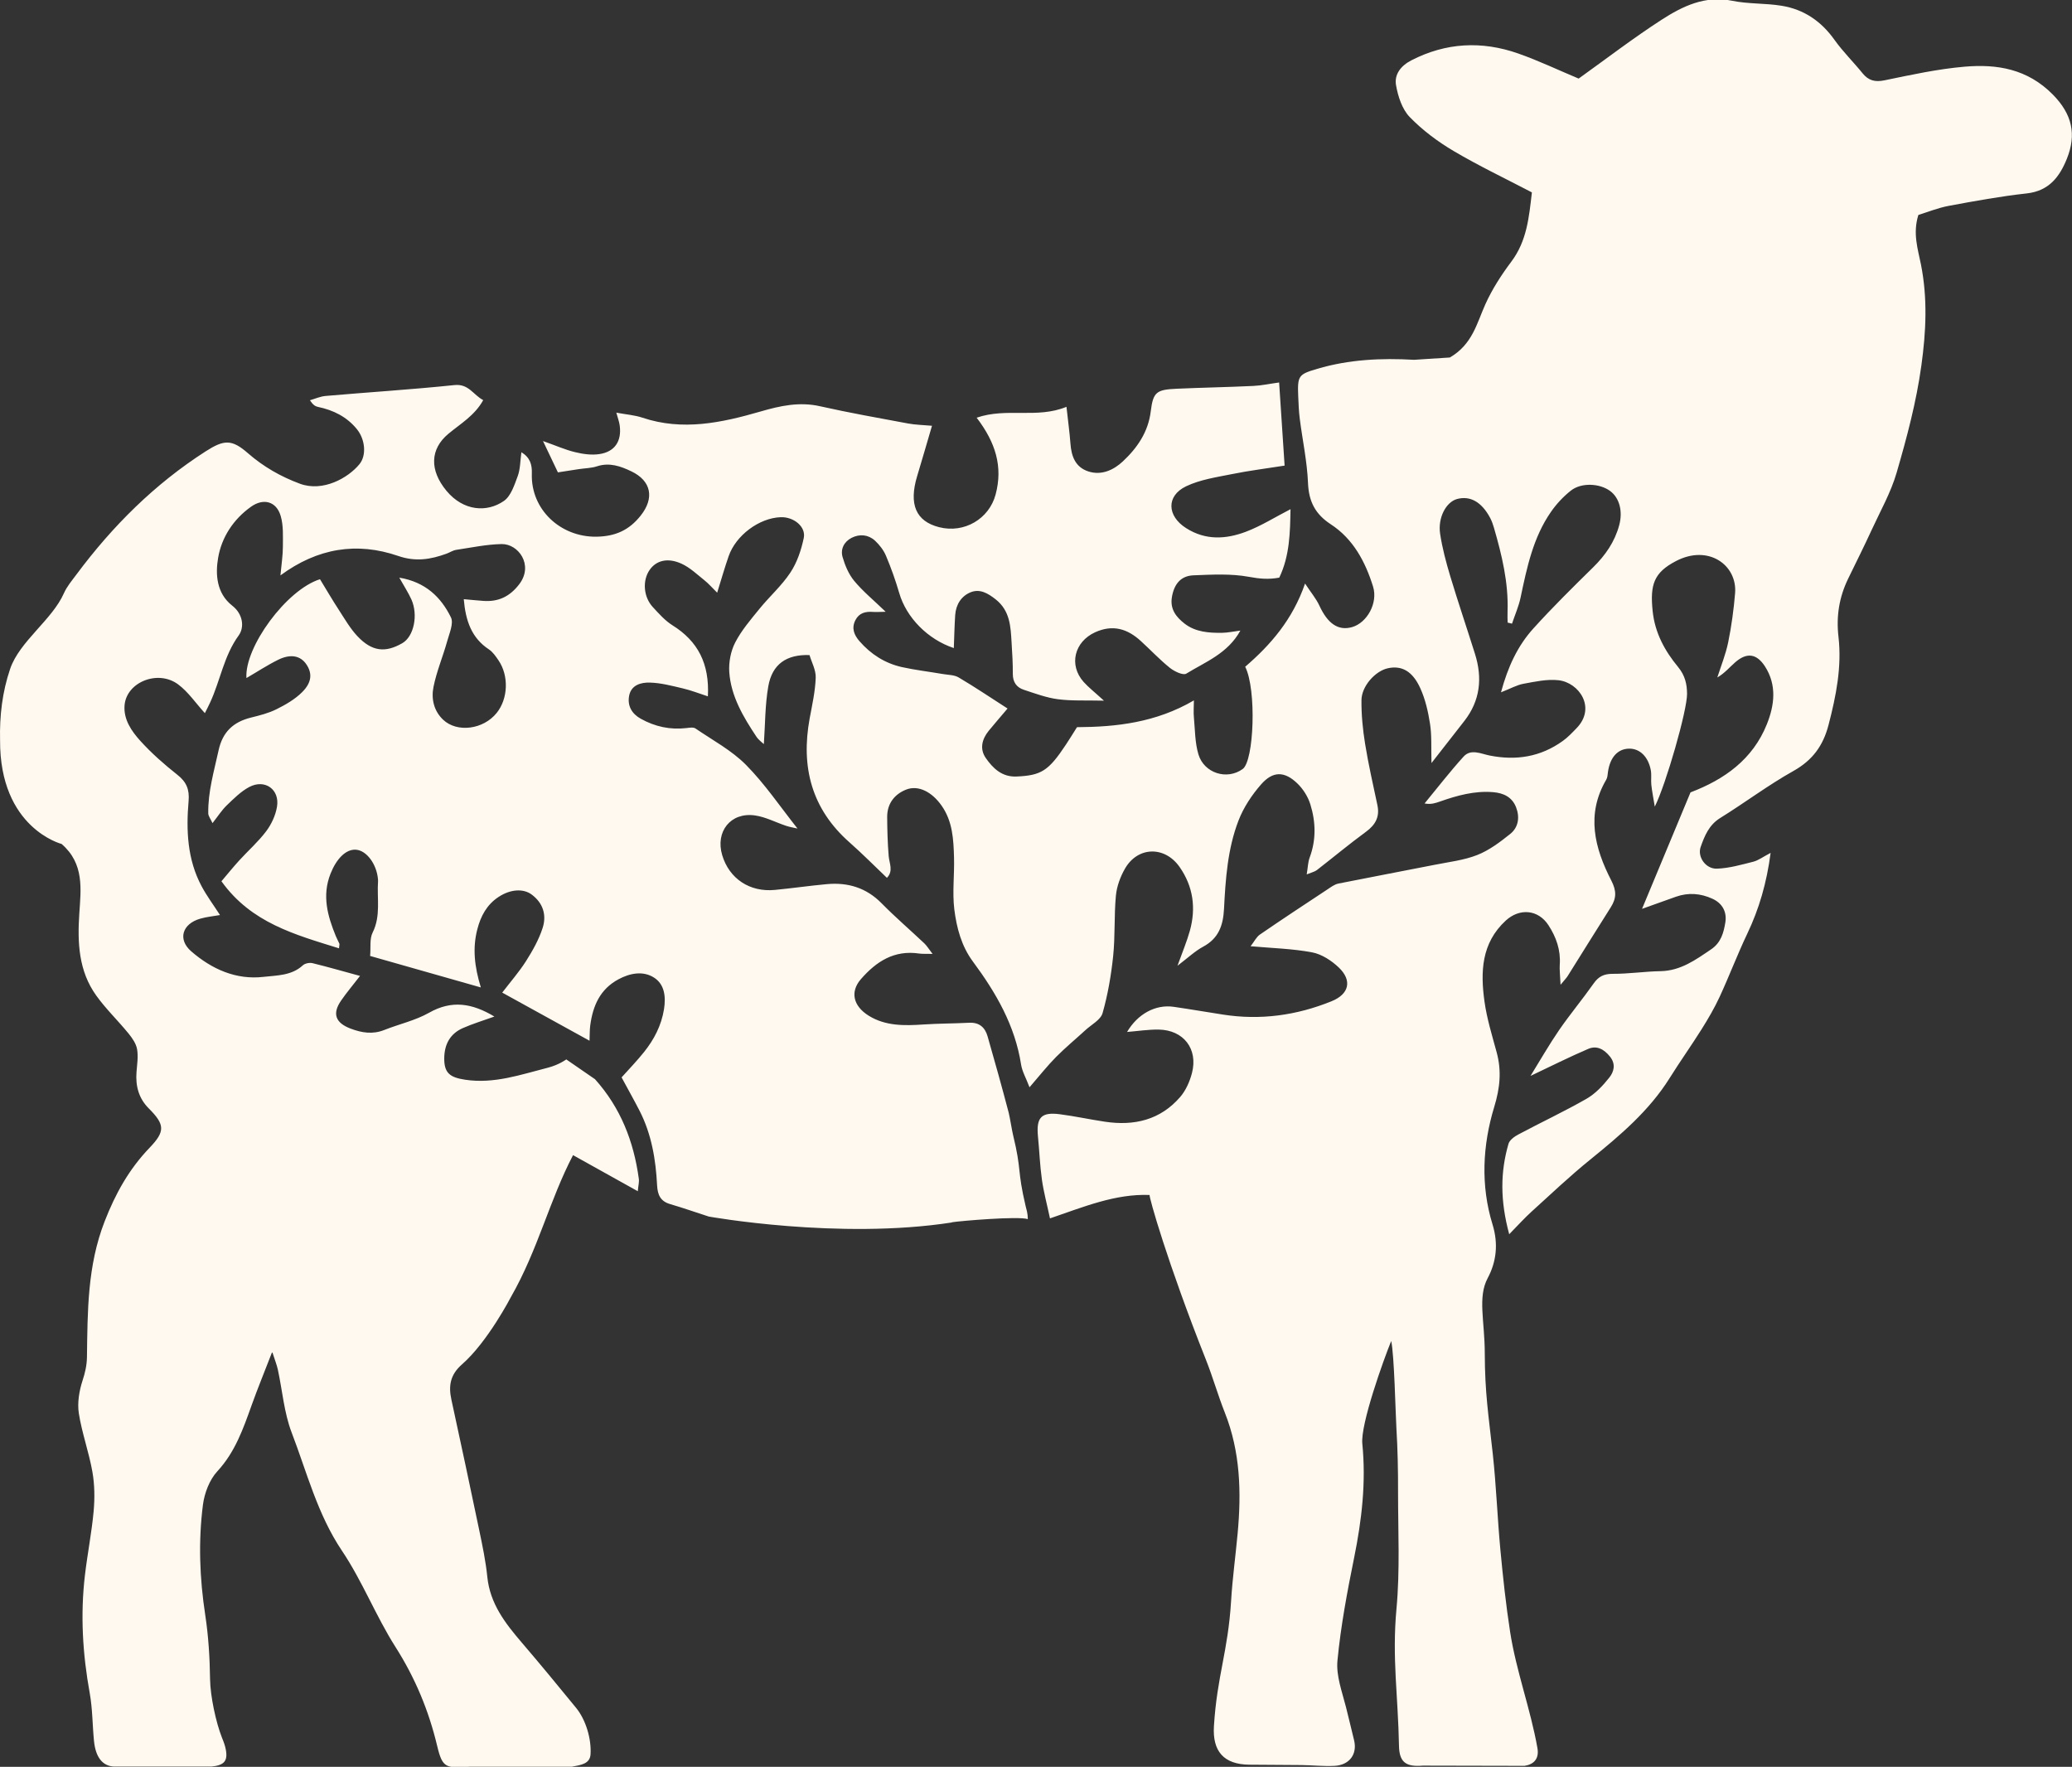 <?xml version="1.0" encoding="UTF-8"?>
<svg xmlns="http://www.w3.org/2000/svg" id="Calque_2" viewBox="0 0 287.64 245.28">
  <rect x="0" y="0" width="287.64" height="245.28" fill="#333333" stroke="none"/>
  <defs>
    <style>.cls-1{fill:#fff9f0;}</style>
  </defs>
  <g id="Calque_1-2">
    <path class="cls-1" d="M132.13,169.68c1.28-.2,9.24-.87,10.55-.44,0-.89-.2-1.35-.3-1.81-1.21-5.14-.52-4.85-1.74-9.85-.15-.6-.45-2.49-.61-3.11-.93-3.55-1.92-7.08-2.93-10.6-.35-1.23-1.14-1.96-2.55-1.89-2.12.11-4.24.1-6.35.24-2.64.18-5.26.23-7.59-1.21-2.18-1.35-2.62-3.33-1.1-5.08,2.17-2.49,4.64-4.06,8.08-3.56.49.07,1,.03,1.87.05-.56-.73-.81-1.15-1.15-1.47-1.96-1.85-4.02-3.62-5.91-5.54-2.14-2.18-4.7-2.94-7.63-2.67-2.4.22-4.79.57-7.19.8-3.49.34-6.34-1.55-7.32-4.82-.98-3.27,1.17-6,4.54-5.52,1.49.21,2.9.97,4.35,1.45.54.18,1.11.26,1.56.37-2.4-3.03-4.52-6.18-7.15-8.84-2-2.02-4.63-3.42-7.01-5.05-.29-.2-.82-.11-1.23-.06-2.28.27-4.4-.19-6.38-1.3-1.22-.68-1.85-1.77-1.61-3.14.27-1.55,1.67-1.91,2.9-1.87,1.52.04,3.04.45,4.54.8,1.16.27,2.28.71,3.5,1.11.24-4.54-1.39-7.66-4.91-9.86-1.04-.65-1.9-1.63-2.75-2.55-1.29-1.41-1.44-3.66-.44-5.12.9-1.32,2.49-1.77,4.43-.89,1.19.54,2.19,1.51,3.23,2.34.55.44,1.02.99,1.73,1.69.6-1.93,1.05-3.51,1.59-5.06,1-2.9,4.24-5.31,7.22-5.42,1.81-.07,3.54,1.32,3.21,2.89-.35,1.67-.93,3.4-1.86,4.8-1.2,1.82-2.89,3.31-4.28,5.02-1.22,1.5-2.51,3-3.38,4.69-.62,1.2-.91,2.75-.82,4.11.24,3.36,1.94,6.21,3.76,8.95.31.47.8.81,1.04,1.04.19-2.73.16-5.43.62-8.04.54-3.05,2.52-4.43,5.72-4.32.29.99.9,2.08.86,3.15-.07,1.89-.49,3.77-.84,5.64-1.24,6.74.26,12.56,5.53,17.21,1.79,1.58,3.47,3.28,5.2,4.93h-.01c.93-.95.34-1.98.25-3.02-.15-1.81-.2-3.64-.21-5.46,0-1.85,1.04-3.15,2.65-3.78,1.7-.66,3.59.35,4.91,2.24,1.53,2.18,1.65,4.69,1.72,7.19.07,2.4-.25,4.84.04,7.2.32,2.55.98,5.09,2.59,7.26,3.19,4.3,5.84,8.87,6.68,14.29.15.96.68,1.85,1.17,3.15,1.42-1.64,2.49-3,3.7-4.22,1.29-1.3,2.71-2.47,4.06-3.71.83-.77,2.11-1.42,2.38-2.36.73-2.57,1.19-5.24,1.47-7.91.29-2.78.12-5.61.38-8.39.12-1.29.61-2.63,1.26-3.76,1.78-3.1,5.54-3.17,7.59-.22,1.89,2.71,2.29,5.7,1.42,8.84-.42,1.5-1.03,2.95-1.72,4.86,1.44-1.09,2.42-2.03,3.57-2.65,2.16-1.16,2.77-2.97,2.89-5.25.21-4.15.5-8.33,2-12.23.7-1.83,1.86-3.58,3.16-5.06,1.64-1.86,3.24-1.83,5.02-.12.8.77,1.47,1.83,1.8,2.89.76,2.44.83,4.93-.09,7.4-.24.64-.25,1.37-.41,2.34.73-.3,1.13-.38,1.41-.6,2.28-1.77,4.5-3.62,6.82-5.32,1.32-.97,1.93-2.08,1.58-3.71-.6-2.83-1.25-5.66-1.71-8.52-.32-1.99-.52-4.02-.5-6.04.02-1.95,1.92-4.05,3.67-4.43,1.89-.41,3.41.37,4.5,2.78.7,1.54,1.09,3.26,1.35,4.95.25,1.61.14,3.28.2,5.43,1.77-2.26,3.17-4.05,4.57-5.85,2.2-2.83,2.52-5.96,1.47-9.3-1.13-3.59-2.34-7.16-3.43-10.77-.58-1.94-1.11-3.91-1.41-5.9-.34-2.25.83-4.41,2.34-4.83,1.82-.5,3.43.4,4.61,2.63.22.42.39.89.52,1.35,1.1,3.8,2.03,7.62,1.89,11.62-.02.52,0,1.04.01,1.55.2.05.41.1.61.15.4-1.21.93-2.39,1.19-3.63.88-4.17,1.74-8.34,4.23-11.91.76-1.09,1.71-2.11,2.75-2.93,1.45-1.15,4.01-1.02,5.46.06,1.27.94,1.78,2.79,1.25,4.74-.62,2.31-1.92,4.18-3.62,5.85-2.82,2.77-5.64,5.55-8.29,8.48-2.18,2.41-3.54,5.31-4.5,8.87,1.36-.53,2.22-1.03,3.14-1.19,1.59-.29,3.24-.66,4.82-.49,2.88.31,5.3,3.82,2.52,6.67-.6.62-1.2,1.26-1.9,1.76-3.08,2.22-6.49,2.76-10.18,2.02-1.19-.24-2.58-.96-3.59.15-1.9,2.09-3.62,4.33-5.42,6.51.92.17,1.53-.06,2.14-.27,2.39-.84,4.8-1.51,7.37-1.3,1.47.12,2.64.69,3.19,2.09.54,1.38.34,2.8-.82,3.72-1.41,1.13-2.92,2.27-4.58,2.92-1.86.73-3.93.96-5.92,1.36-4.44.88-8.9,1.71-13.34,2.6-.54.11-1.04.49-1.52.81-3.14,2.07-6.28,4.14-9.38,6.27-.49.34-.78.97-1.29,1.62,3.05.27,5.84.34,8.54.85,1.33.25,2.69,1.14,3.7,2.1,1.89,1.8,1.45,3.7-1.01,4.69-4.84,1.96-9.86,2.66-15.05,1.85-2.29-.35-4.57-.75-6.86-1.08-2.51-.36-4.98.97-6.47,3.49,1.5-.12,2.94-.35,4.38-.33,3.46.05,5.5,2.68,4.63,6.03-.3,1.17-.85,2.41-1.62,3.31-2.76,3.21-6.4,4.06-10.46,3.45-2.1-.31-4.18-.77-6.28-1.04-2.56-.33-3.27.46-3.02,3.06.2,2.01.27,4.04.55,6.03.24,1.69.69,3.35,1.12,5.37,4.69-1.6,9.05-3.43,13.83-3.25-.12.18,2.45,9.35,7.83,22.9.95,2.4,1.66,4.91,2.61,7.31,2.16,5.44,2.31,11.07,1.78,16.78-.29,3.14-.72,6.26-.91,9.4-.43,7.02-1.94,10.32-2.38,17.34-.22,3.49,1.36,5.33,4.93,5.36,2.41.03,4.81.02,7.22.05,1.54.02,3.08.19,4.61.11,2.04-.11,3.18-1.61,2.69-3.58-.7-2.79-.41-1.79-1.12-4.58-.54-2.13-1.39-4.37-1.18-6.47.46-4.8,1.36-9.57,2.32-14.3,1.06-5.23,1.66-10.43,1.13-15.79-.27-2.69,2.93-11.61,4.01-14.26.43,1.98.6,10.06.72,12.06.18,2.97.24,5.96.23,8.94,0,5.4.28,10.83-.22,16.19-.63,6.85.23,12.16.35,18.99.04,2.31.97,2.97,3.32,2.77l14.11.03c1.29-.2,2.05-.98,1.79-2.46-.95-5.41-2.95-10.69-3.79-16.12-.59-3.81-1-7.64-1.36-11.48-.41-4.41-.57-8.85-1.05-13.25-.59-5.38-1.1-8.48-1.11-13.97-.01-4.49-1.01-7.77.4-10.42,1.21-2.27,1.51-4.76.67-7.48-1.66-5.4-1.38-10.97.24-16.29.81-2.65,1.04-5.03.33-7.62-.63-2.32-1.35-4.64-1.68-7.01-.57-4.1-.45-8.11,2.95-11.24,1.93-1.77,4.51-1.54,5.93.64,1.08,1.66,1.71,3.45,1.57,5.47-.05.7.05,1.41.11,2.8.62-.75.83-.96.98-1.2,2-3.18,3.97-6.38,5.99-9.56.79-1.25.82-2.27.07-3.72-2.31-4.49-3.53-9.17-.7-13.99.18-.3.19-.71.24-1.07.29-2.04,1.36-3.22,2.94-3.24,1.48-.02,2.66,1.12,3.01,3,.12.66,0,1.35.07,2.02.09.87.27,1.73.48,3.03,1.56-3.11,4.5-13.38,4.48-15.66-.01-1.34-.27-2.54-1.24-3.72-1.85-2.24-3.23-4.74-3.54-7.8-.37-3.64.17-5.31,3.24-6.91,4.52-2.36,8.52.57,8.21,4.45-.19,2.29-.5,4.58-.96,6.83-.34,1.66-.99,3.26-1.51,4.88,1.05-.61,1.71-1.44,2.5-2.12,1.59-1.38,2.95-1.21,4.11.57,1.68,2.6,1.33,5.39.27,8.04-1.96,4.89-5.91,7.68-10.6,9.46-2.21,5.32-4.41,10.59-6.73,16.17,1.81-.65,3.25-1.17,4.7-1.68,1.73-.61,3.42-.48,5.08.28,1.44.66,2.02,1.91,1.78,3.31-.23,1.38-.58,2.77-1.97,3.71-2.17,1.47-4.24,2.98-7.03,3.03-2.21.04-4.42.38-6.64.37-1.22,0-1.96.37-2.64,1.34-1.54,2.19-3.26,4.25-4.78,6.45-1.39,2.03-2.62,4.17-3.98,6.38,2.85-1.35,5.39-2.63,8.01-3.75,1.19-.51,2.19.04,3.02,1.07.85,1.06.54,2.12-.1,2.92-.88,1.11-1.92,2.22-3.13,2.92-3.09,1.77-6.32,3.28-9.47,4.96-.55.29-1.24.78-1.39,1.31-1.13,3.91-1.17,7.83.1,12.55,1.29-1.32,2.13-2.25,3.05-3.09,2.71-2.46,5.38-4.99,8.22-7.29,4.12-3.34,8.15-6.74,11.01-11.31,1.43-2.29,3-4.49,4.43-6.77.91-1.45,1.78-2.94,2.5-4.49,1.33-2.88,2.46-5.87,3.82-8.73,1.66-3.47,2.71-7.08,3.26-11.26-1.06.55-1.69,1.04-2.39,1.22-1.67.42-3.36.91-5.06.97-1.55.06-2.75-1.63-2.26-3.02.54-1.52,1.14-3.03,2.69-4,3.44-2.13,6.68-4.58,10.2-6.55,2.65-1.49,4.11-3.5,4.86-6.38,1.05-4.03,1.86-8.08,1.38-12.24-.33-2.87.1-5.5,1.34-8.06,1.09-2.25,2.22-4.49,3.26-6.76,1.21-2.63,2.67-5.2,3.47-7.95,1.42-4.89,2.74-9.81,3.44-14.91.65-4.7.87-9.32-.06-14-.43-2.15-1.16-4.32-.36-6.88,1.3-.4,2.72-.98,4.21-1.26,3.6-.67,7.21-1.33,10.84-1.73,3.09-.34,4.56-2.31,5.57-4.82,1.35-3.37.74-6.17-1.96-8.91-3.52-3.56-7.74-4.25-12.25-3.86-3.73.32-7.42,1.13-11.1,1.89-1.32.27-2.22.05-3.05-.97-1.27-1.57-2.73-3-3.9-4.64-1.84-2.59-4.25-4.24-7.35-4.74-2.26-.37-4.61-.23-6.85-.69-3.77-.77-6.88.75-9.8,2.63-3.93,2.54-7.65,5.4-11.52,8.17-2.71-1.13-5.51-2.47-8.41-3.49-5.03-1.76-10-1.52-14.82.96-1.47.76-2.38,1.96-2.12,3.45.27,1.55.84,3.32,1.89,4.41,1.78,1.84,3.91,3.43,6.13,4.74,3.47,2.05,7.13,3.79,10.84,5.73-.4,3.44-.69,6.74-2.86,9.62-1.38,1.84-2.66,3.82-3.6,5.91-1.19,2.64-1.79,5.57-4.93,7.39l-4.96.32c-4.56-.26-9.04-.05-13.44,1.25-2.59.77-2.77.93-2.65,3.8.05,1.06.08,2.12.22,3.17.38,2.97,1.02,5.92,1.14,8.9.11,2.57,1.01,4.31,3.17,5.72,3.11,2.03,4.79,5.2,5.86,8.64.71,2.3-.85,5.04-2.92,5.63-1.92.54-3.38-.48-4.54-3-.44-.95-1.14-1.77-1.98-3.05-1.73,5.01-4.78,8.51-8.31,11.55,1.6,3.18,1.22,13.05-.34,14.19-2.19,1.6-5.37.58-6.15-2.02-.49-1.62-.47-3.41-.63-5.12-.07-.7-.01-1.42,0-2.38-5.28,3.09-10.78,3.69-16.23,3.72-.6.95-1.05,1.69-1.53,2.41-2.43,3.67-3.43,4.29-6.88,4.44-2.01.08-3.26-1.14-4.26-2.58-.86-1.25-.53-2.6.41-3.76.83-1.01,1.68-1.99,2.62-3.1-2.26-1.45-4.48-2.95-6.78-4.31-.62-.37-1.47-.35-2.22-.48-1.9-.33-3.83-.55-5.71-.97-2.32-.53-4.27-1.78-5.84-3.58-.74-.85-1.15-1.8-.57-2.93.52-1.01,1.41-1.22,2.45-1.14.42.03.85,0,1.75-.02-1.7-1.64-3.18-2.85-4.37-4.29-.76-.92-1.27-2.13-1.61-3.3-.32-1.1.2-2.14,1.26-2.68,1.12-.56,2.31-.45,3.24.4.62.58,1.19,1.31,1.52,2.09.71,1.68,1.33,3.42,1.84,5.17.99,3.41,3.95,6.44,7.58,7.65.06-1.52.09-3.05.19-4.58.1-1.46.85-2.66,2.18-3.18,1.26-.49,2.36.15,3.43.99,2.02,1.59,2.09,3.8,2.22,6.02.09,1.45.18,2.89.17,4.34,0,1.14.52,1.87,1.53,2.2,1.56.51,3.12,1.1,4.73,1.31,1.9.25,3.85.14,6.39.2-1.3-1.19-2.13-1.83-2.82-2.6-2.1-2.36-1.28-5.59,1.61-6.9,2.46-1.11,4.49-.47,6.34,1.23,1.35,1.23,2.61,2.58,4.03,3.72.61.49,1.83,1.07,2.27.8,2.66-1.64,5.76-2.79,7.51-5.98-1,.13-1.75.3-2.51.31-1.85.03-3.72-.1-5.24-1.28-1.15-.9-2.05-1.99-1.75-3.71.31-1.77,1.22-2.92,2.99-2.99,2.57-.1,5.2-.25,7.7.21,1.45.27,2.74.39,4.21.11,1.46-3.05,1.5-6.28,1.56-9.5-2.14,1.1-4.08,2.33-6.19,3.13-2.76,1.04-5.58,1.23-8.3-.5-2.64-1.67-2.81-4.46,0-5.81,1.95-.93,4.21-1.26,6.36-1.69,2.35-.48,4.73-.77,7.31-1.18-.26-3.97-.51-7.68-.76-11.54-1.33.18-2.45.43-3.58.48-3.56.17-7.13.23-10.69.39-2.77.13-3.22.47-3.55,3.13-.35,2.89-1.89,5.1-3.88,6.96-1.24,1.16-2.93,1.99-4.78,1.39-1.81-.59-2.36-2.1-2.49-3.87-.12-1.59-.34-3.18-.55-5.1-4.09,1.68-8.32.07-12.47,1.51,2.63,3.44,3.67,6.8,2.63,10.67-.9,3.37-4.35,5.42-7.84,4.53-3.23-.82-4.23-3.18-3.05-7.09.69-2.27,1.34-4.55,2.06-6.99-1.26-.11-2.32-.13-3.34-.32-4.07-.76-8.16-1.48-12.2-2.39-2.87-.65-5.55-.06-8.26.73-5.39,1.56-10.81,2.73-16.39.86-1.07-.36-2.24-.44-3.63-.7.2.74.4,1.25.47,1.79.29,2.15-.67,3.64-2.81,3.96-1.1.17-2.3,0-3.4-.27-1.37-.33-2.68-.92-4.44-1.54.82,1.72,1.45,3.05,2.07,4.35,1.19-.19,2.05-.32,2.9-.45.85-.13,1.74-.13,2.55-.4,1.73-.56,3.27,0,4.75.71,2.76,1.32,3.23,3.7,1.29,6.14-1.58,2-3.5,2.9-6.19,2.93-4.94.05-9.09-3.77-8.92-8.77.04-1.23-.23-2.21-1.45-2.96-.17,1.24-.15,2.35-.51,3.32-.46,1.23-.94,2.76-1.91,3.44-2.35,1.64-5.63,1.43-7.98-1.4-2.38-2.87-2.28-5.8.27-7.92,1.68-1.4,3.64-2.52,4.83-4.67-1.4-.74-2.01-2.29-3.99-2.09-5.95.62-11.92.99-17.88,1.51-.74.06-1.46.39-2.19.6.45.67.77.85,1.12.92,2.15.45,4.02,1.38,5.42,3.11,1.14,1.42,1.34,3.62.34,4.84-1.57,1.92-5.08,3.9-8.28,2.71-2.66-.99-5.04-2.35-7.19-4.22-2.26-1.98-3.33-1.9-5.88-.27-7.08,4.54-12.92,10.36-17.92,17.07-.63.85-1.34,1.68-1.76,2.63-1.63,3.69-6.16,6.68-7.46,10.49C.32,96.05-.07,99.37.01,102.74c-.07,12.23,8.54,14.42,8.54,14.42,3.18,2.74,2.68,6.3,2.46,9.64-.27,4.06-.1,7.98,2.34,11.39,1.34,1.87,3.03,3.49,4.49,5.28.52.64,1.06,1.41,1.19,2.19.18,1.02,0,2.1-.08,3.16-.15,1.93.3,3.65,1.7,5.05,2.25,2.25,2.3,3.19.11,5.47-2.84,2.96-4.73,6.34-6.24,10.23-2.4,6.17-2.36,12.47-2.45,18.82-.02,1.19-.26,2.18-.62,3.29-.46,1.42-.73,3.06-.51,4.51.43,2.75,1.41,5.41,1.89,8.15.31,1.77.33,3.64.17,5.44-.27,2.97-.86,5.92-1.21,8.89-.65,5.5-.32,10.95.67,16.4.39,2.18.37,4.43.59,6.64.22,2.16,1.13,3.46,2.79,3.53h13.52c1.7-.18,2.29-.72,1.99-2.34-.1-.57-.31-1.12-.53-1.65-.86-2.18-1.62-5.78-1.66-8.14-.04-2.98-.22-5.98-.67-8.92-.78-5.1-.97-10.19-.32-15.28.21-1.63.91-3.48,2-4.66,2.47-2.67,3.59-5.9,4.76-9.17.83-2.32,1.77-4.6,2.86-7.42.39,1.21.64,1.83.78,2.47.63,2.91.86,5.97,1.91,8.72,2.13,5.55,3.58,11.35,6.99,16.43,2.83,4.21,4.7,9.06,7.42,13.34,2.74,4.3,4.63,8.85,5.8,13.76.75,3.16,1.25,3.06,4.56,2.88h14.13c1.27-.24,2.52-.39,2.6-1.73.13-2.11-.64-4.76-1.99-6.42-2.5-3.06-5.01-6.11-7.58-9.11-2.29-2.67-4.38-5.38-4.76-9.08-.22-2.19-.68-4.37-1.13-6.53-1.26-6.04-2.55-12.08-3.86-18.1-.42-1.93-.15-3.46,1.47-4.88,3.59-3.14,6.81-9.38,6.81-9.38,3.74-6.53,5.34-13.42,8.61-19.67,3.05,1.7,5.89,3.28,8.99,5.01.07-.82.21-1.29.14-1.74-.71-5.18-2.52-9.84-6.08-13.81l-3.99-2.75s-.96.73-2.51,1.14c-3.81.97-7.5,2.29-11.53,1.68-2.12-.32-2.92-.93-2.9-2.99.02-1.92.81-3.4,2.59-4.18,1.36-.6,2.79-1.03,4.37-1.6-3.1-1.86-5.92-2.31-9.06-.53-1.91,1.08-4.14,1.57-6.21,2.39-1.62.65-3.15.4-4.7-.19-2.1-.8-2.57-2.07-1.3-3.9.75-1.09,1.61-2.1,2.62-3.41-2.36-.64-4.47-1.25-6.59-1.77-.41-.1-1.05.02-1.35.3-1.56,1.44-3.6,1.39-5.44,1.6-3.84.45-7.21-1.08-10.05-3.54-1.92-1.66-1.25-3.83,1.26-4.54.86-.25,1.77-.33,2.73-.5-.93-1.44-1.85-2.67-2.56-4.01-1.98-3.71-2.15-7.75-1.8-11.81.14-1.62-.3-2.67-1.58-3.67-1.81-1.43-3.57-2.98-5.12-4.69-1.22-1.35-2.34-2.96-2.19-4.92.25-3.23,4.63-5.01,7.44-2.92,1.41,1.05,2.44,2.6,3.71,3.99.26-.52.52-1.01.75-1.52,1.4-3.04,1.89-6.43,3.94-9.26.83-1.14.61-2.97-.89-4.14-2.2-1.72-2.35-4.38-1.96-6.64.48-2.83,2.11-5.36,4.59-7.11,1.7-1.2,3.49-.74,4.09,1.28.4,1.33.31,2.83.31,4.26,0,1.23-.2,2.46-.34,4.01,5.16-3.81,10.63-4.67,16.35-2.7,2.43.84,4.52.48,6.72-.32.45-.17.88-.46,1.35-.53,2.09-.31,4.18-.76,6.28-.8,2.31-.05,4.48,2.88,2.47,5.55-1.3,1.72-2.89,2.49-4.99,2.34-.9-.06-1.79-.16-2.73-.24.26,3.01,1.08,5.38,3.49,6.97.54.36.95.96,1.33,1.52,1.46,2.14,1.34,5.33-.25,7.3-1.85,2.31-5.5,2.78-7.44.94-1.31-1.25-1.66-2.94-1.33-4.56.43-2.15,1.31-4.21,1.9-6.34.3-1.09.92-2.48.52-3.3-1.38-2.81-3.53-4.91-7.17-5.52.68,1.21,1.26,2.1,1.69,3.05.94,2.12.36,5.12-1.29,6.06-2.32,1.33-4.19,1.18-6.23-1-.98-1.05-1.72-2.33-2.51-3.55-.94-1.44-1.81-2.93-2.67-4.34-4.67,1.46-10.5,9.46-10.21,13.72,1.47-.85,2.89-1.79,4.41-2.54,1.73-.85,3.08-.56,3.89.61.85,1.23.81,2.52-.57,3.89-.99.99-2.29,1.74-3.56,2.37-1.1.55-2.34.86-3.55,1.16-2.44.61-3.93,1.98-4.49,4.56-.63,2.89-1.48,5.74-1.43,8.73,0,.38.32.76.59,1.36.78-.99,1.3-1.82,1.99-2.48.97-.93,1.95-1.92,3.12-2.54,2.17-1.14,4.25.35,3.84,2.76-.2,1.19-.77,2.42-1.5,3.39-1.1,1.46-2.49,2.68-3.73,4.04-.82.9-1.59,1.85-2.48,2.9,4.14,5.79,10.23,7.41,16.32,9.31.04-.46.09-.57.05-.65-.15-.35-.35-.69-.49-1.04-1.15-2.81-1.94-5.62-.74-8.66.81-2.06,2.13-3.44,3.53-3.34,1.47.1,2.88,1.99,3.06,4.09,0,.1.02.19.01.29-.17,2.38.41,4.8-.75,7.12-.44.87-.24,2.06-.35,3.25,5.14,1.46,10.06,2.86,15.37,4.37-.9-2.94-1.16-5.49-.49-8.06.47-1.84,1.32-3.43,2.95-4.5,1.65-1.09,3.44-1.19,4.59-.34,1.61,1.19,2.1,2.87,1.53,4.64-.52,1.62-1.39,3.16-2.31,4.61-.96,1.51-2.16,2.88-3.3,4.37,4.16,2.29,8.06,4.45,12.12,6.68.04-.82.01-1.49.1-2.14.36-2.7,1.36-5.02,3.92-6.39,1.6-.86,3.39-1.19,4.89-.26,1.49.92,1.71,2.62,1.43,4.41-.37,2.28-1.38,4.21-2.78,5.96-.96,1.2-2.03,2.31-3.11,3.51.86,1.6,1.71,3.1,2.5,4.64,1.66,3.25,2.25,6.77,2.43,10.36.07,1.31.47,2.2,1.81,2.59,1.81.53,3.6,1.16,5.37,1.73,0,0,18.06,3.25,33.74.82Z"></path>
  </g>
</svg>
